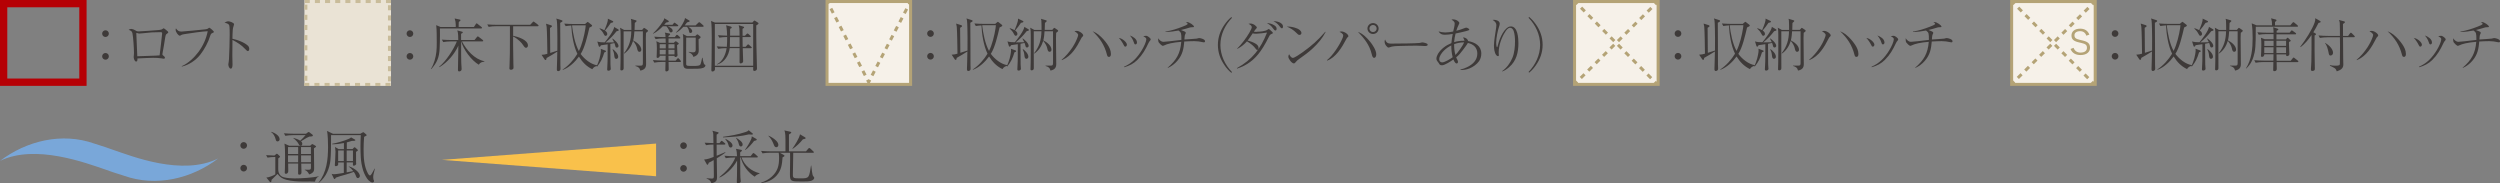 <?xml version="1.0" encoding="UTF-8"?>
<svg id="_レイヤー_2" data-name="レイヤー 2" xmlns="http://www.w3.org/2000/svg" viewBox="0 0 559 41">
  <rect x="0" y="0" width="559" height="41" fill="#808080" stroke="none"/>
  <defs>
    <style>
      .cls-1 {
        stroke-dasharray: 0 0 1.17 1.17;
      }

      .cls-1, .cls-2, .cls-3, .cls-4, .cls-5 {
        fill: none;
        stroke: #b4a376;
        stroke-miterlimit: 10;
        stroke-width: .68px;
      }

      .cls-2 {
        stroke-dasharray: 0 0 1.17 1.17;
      }

      .cls-4 {
        stroke-dasharray: 0 0 1.12 1.12;
      }

      .cls-5 {
        stroke-dasharray: 0 0 1.12 1.12;
      }

      .cls-6 {
        fill: #f6f1e9;
      }

      .cls-6, .cls-7, .cls-8, .cls-9, .cls-10, .cls-11, .cls-12, .cls-13 {
        stroke-width: 0px;
      }

      .cls-7 {
        fill: #f9c14b;
      }

      .cls-8 {
        fill: #79a7d9;
      }

      .cls-9 {
        fill: #3e3a39;
      }

      .cls-10 {
        fill: #c9bc9a;
      }

      .cls-11 {
        fill: #b60005;
      }

      .cls-12 {
        fill: #b4a376;
      }

      .cls-13 {
        fill: #eae3d5;
      }
    </style>
  </defs>
  <g id="text">
    <g>
      <g>
        <g>
          <g>
            <rect class="cls-13" x="68.07" y="0" width="19.36" height="19.2"/>
            <path class="cls-10" d="m87.43,0h-1.13v.68h1.13v-.68h0Zm-2.27,0h-1.13v.68h1.13v-.68h0Zm-2.27,0h-1.13v.68h1.13v-.68h0Zm-2.27,0h-1.13v.68h1.13v-.68h0Zm-2.27,0h-1.13v.68h1.13v-.68h0Zm-2.27,0h-1.13v.68h1.13v-.68h0Zm-2.27,0h-1.13v.68h1.13v-.68h0Zm-2.27,0h-1.13v.68h1.13v-.68h0Zm-2.27,0h-1.13v.68h1.13v-.68h0Zm-.54,1.04h-.68v1.13h.68v-1.13h0Zm0,2.27h-.68v1.13h.68v-1.13h0Zm0,2.27h-.68v1.13h.68v-1.13h0Zm0,2.27h-.68v1.13h.68v-1.13h0Zm0,2.27h-.68v1.13h.68v-1.13h0Zm0,2.27h-.68v1.13h.68v-1.13h0Zm0,2.27h-.68v1.13h.68v-1.13h0Zm0,2.27h-.68v1.13h.68v-1.13h0Zm.43,1.61h-1.11v.66h0v-.66.66h0v.02h1.11v-.68h0Zm-1.11.68v-.02h0v.02h.68-.68Zm3.38-.68h-1.13v.68h1.13v-.68h0Zm2.27,0h-1.13v.68h1.13v-.68h0Zm2.27,0h-1.13v.68h1.13v-.68h0Zm2.27,0h-1.13v.68h1.13v-.68h0Zm2.27,0h-1.13v.68h1.13v-.68h0Zm2.27,0h-1.13v.68h1.13v-.68h0Zm2.27,0h-1.13v.68h1.13v-.68h0Zm2.27,0h-1.13v.68h1.13v-.68h0Zm.11-1.48h-.68v1.13h.68v-1.13h0Zm0-2.27h-.68v1.13h.68v-1.13h0Zm0-2.27h-.68v1.13h.68v-1.13h0Zm0-2.27h-.68v1.13h.68v-1.13h0Zm0-2.27h-.68v1.13h.68v-1.13h0Zm0-2.27h-.68v1.13h.68v-1.13h0Zm0-2.27h-.68v1.13h.68v-1.13h0Zm0-2.27h-.68v1.13h.68v-1.13h0Z"/>
          </g>
          <g>
            <path class="cls-9" d="m92.41,7.52c0,.41-.34.75-.75.75s-.75-.33-.75-.75.34-.75.75-.75.75.33.75.75Zm0,5.08c0,.41-.34.75-.75.75s-.75-.33-.75-.75.34-.75.75-.75.75.33.75.75Z"/>
            <path class="cls-9" d="m105.95,6.06l.44-.67c.05-.08.1-.17.18-.17.06,0,.14.06.25.15l.83.66c.06.05.13.1.13.19,0,.12-.1.14-.2.14h-9.21c.01.48.01.95.01,1.43,0,1.06-.03,2.11-.08,3.17-.04.81-.17,1.64-.48,2.38-.31.79-.83,1.47-1.38,2.11l-.08-.04c.38-.61.6-1.16.81-1.84.45-1.55.49-2.49.49-4.07,0-1.06,0-2.89-.12-3.88l.93.42h3.44v-.51c0-.48-.09-.95-.25-1.4l1.13.24c.08.01.18.05.18.15,0,.09-.07.15-.38.4-.01.19-.03.39-.03.58v.54h3.35Zm2.36,7.65v.08c-.57.06-.94.15-1.25.68-1.62-.94-3.48-3.39-3.92-5.21h-.03c0,1.22-.03,4.97.1,5.95.01.09.01.18.01.26,0,.36-.33.5-.56.5-.26,0-.26-.21-.26-.49,0-.93.04-1.86.05-2.78.01-.84.04-1.67.04-2.5-.84,1.91-2.46,3.76-4.25,4.83l-.05-.09c1.55-1.26,3.2-3.83,3.96-5.68h-1.38c-.49,0-1.18.06-1.66.15l-.31-.55c.72.05,1.44.09,2.16.09h1.51c-.01-.58,0-1.64-.22-2.15l1.05.28c.09.03.18.05.18.15,0,.17-.26.27-.38.32v1.39h3.01l.51-.63c.09-.12.16-.17.21-.17s.13.04.25.13l.83.64c.07.05.14.12.14.21,0,.12-.1.13-.21.13h-4.55c.99,1.92,2.79,3.99,5,4.44Z"/>
            <path class="cls-9" d="m114.26,15.6c-.25,0-.36-.1-.36-.35,0-.1.01-.31.03-.49.08-1.35.09-3.98.09-6.25v-2.65h-3.08c-.51,0-1.18.05-1.68.15l-.31-.55c.73.05,1.44.09,2.17.09h7.43l.56-.59c.08-.09.13-.14.18-.14.04,0,.1.03.25.14l.75.57c.07.05.13.12.13.21,0,.12-.1.13-.21.13h-5.47v2.13c1.04.23,3.31.88,3.31,2.19,0,.23-.18.5-.43.5-.16,0-.34-.1-.64-.58-.34-.54-1.1-1.38-2.25-1.95v1.88c0,1.21.04,3.77.06,4.11.01.17.03.66.03.88,0,.14,0,.31-.12.41-.12.1-.29.17-.45.17Z"/>
            <path class="cls-9" d="m124.62,11.34c.01-.94.01-1.89.01-2.83,0-.67-.03-3.4-.12-3.9-.03-.15-.07-.31-.12-.46l1.07.33c.22.06.31.1.31.23s-.12.19-.51.4c.01.9.03,3.01.03,4.91,0,1.35,0,4.03.01,4.47.01.31.03.76.03.85,0,.18-.03.32-.16.43-.1.08-.23.14-.36.14-.29,0-.3-.3-.3-.41,0-.17.03-1.15.06-2.09.04-.84.04-1.66.04-1.87-.38.24-.78.5-1.18.73-.42.23-.81.45-1.21.7-.05.33-.08.45-.23.45-.1,0-.17-.06-.22-.14l-.68-1.02c.57-.03.82-.09,1.3-.23-.01-1.12-.07-5.19-.16-6.02-.03-.24-.08-.49-.14-.71l1.14.36c.09.03.18.09.18.19,0,.13-.06.17-.43.4,0,1.86.03,3.72.05,5.59.29-.08,1.22-.37,1.57-.5Zm1.85-5.51l-.31-.55c.73.05,1.44.09,2.17.09h2.49l.44-.37c.09-.08.12-.09.16-.09s.08.03.14.08l.68.53c.12.09.16.14.16.22,0,.13-.18.24-.61.44-.44,1.88-1.04,4.51-1.95,5.89.82,1.13,2.29,2.34,3.72,2.53v.12c-.47.12-.88.31-1.12.76-1.3-.62-2.24-1.61-2.99-2.82-.87,1.2-2.21,2.47-3.62,2.98l-.03-.08c1.3-.85,2.51-2.2,3.3-3.52-.87-1.79-1.27-4.34-1.36-6.33-.36.01-.91.08-1.26.14Zm2.96,5.59c.7-1.34,1.23-3.56,1.46-5.05.01-.09.08-.55.08-.7h-2.82c-.09,0-.17,0-.25.01.22,1.82.65,4.11,1.53,5.73Z"/>
            <path class="cls-9" d="m133.41,14.84c.26-.58.48-1.16.65-1.78.12-.45.3-1.3.3-1.75,0-.13-.03-.27-.03-.39l1.03.39c.06.03.14.06.14.14,0,.15-.17.22-.38.28-.39,1.3-.75,2.09-1.61,3.18l-.1-.08Zm3.91-8.81l.92.54c.07.04.12.1.12.17,0,.13-.14.18-.52.27-.75.98-1.48,1.71-2.44,2.5.64,0,1.27-.03,1.91-.04-.12-.28-.25-.53-.4-.79l.08-.05c.45.32,1.31,1.07,1.31,1.66,0,.19-.17.36-.36.36-.22,0-.3-.13-.36-.36-.05-.17-.09-.39-.2-.66-.3.08-.61.13-.91.19,0,1.52,0,3.05.03,4.57,0,.09.01.33.04.68.03.31.03.35.03.37,0,.18-.27.37-.49.37-.31,0-.31-.17-.31-.32,0-.3.07-1.39.08-1.79.01-.35.01-.68.01-1.03.01-.91.01-1.84.01-2.76-.51.08-1.01.15-1.52.22-.08.19-.14.33-.3.33-.09,0-.16-.06-.22-.28l-.27-.9c.45.18,1.17.19,1.66.19.61-.77,2.01-2.51,2.12-3.47Zm-1.53,1.57c0,.19-.14.42-.38.42-.2,0-.29-.17-.44-.46-.28-.53-.49-.75-.92-1.16l.05-.08c.33.12.75.27,1.05.44.23-.49.62-1.52.73-2.04.04-.19.04-.35.04-.54l1.1.53c.09.04.1.09.1.18,0,.12-.25.19-.55.24-.35.53-.87,1.25-1.3,1.71.25.18.51.41.51.75Zm2.44,5.11c0,.23-.17.46-.43.46-.36,0-.42-.36-.48-.98-.04-.4-.18-.79-.36-1.13l.09-.05c.48.36,1.18,1.04,1.18,1.7Zm1.21-5.69v4.34c0,1.31.01,2.63.01,3.94,0,.31-.25.45-.48.45-.17,0-.26-.08-.26-.24,0-.12.01-.23.01-.35.06-.9.05-6.02.05-7.28,0-.45-.01-1.25-.13-1.68l.92.5h1.62c0-.48,0-1.67-.04-2.09-.01-.15-.05-.26-.1-.4l1.12.33c.1.03.18.06.18.14,0,.1-.04.15-.4.46-.01.51-.03,1.03-.05,1.55h1.69l.27-.31c.09-.1.12-.14.17-.14.04,0,.1.03.18.08l.57.39c.09.06.12.12.12.19,0,.13-.2.27-.44.45-.03.39-.04.77-.04,1.16,0,1.95.06,3.89.06,5.84,0,.88-.44,1.26-1.29,1.44-.16-.64-.49-.86-1.12-1.03l.03-.09c.3.01.6.01,1.08.01.42,0,.58-.03.58-.57v-7.11h-1.9c-.04.68-.1,1.37-.27,2.04.75.36,1.82,1.17,1.82,2.09,0,.24-.14.46-.42.46-.35,0-.44-.37-.53-.8-.1-.5-.44-1.12-.9-1.64-.34,1.13-.97,2.15-1.96,2.83l-.08-.06c1.2-1.52,1.61-3.01,1.65-4.92h-1.74Z"/>
            <path class="cls-9" d="m147.51,12.48v.08c0,.18-.25.39-.47.39s-.22-.14-.22-.26c0-.14.01-.51.03-.67.01-.24.03-.59.03-1.21,0-.95-.05-1.25-.12-1.6l.75.36h1.35c0-.32-.01-.64-.03-.97h-.56c-.51,0-1.18.05-1.68.15l-.3-.55c.71.05,1.43.09,2.16.09h.36c0-.39-.01-.63-.16-1.01l1.03.21c.1.03.16.06.16.17,0,.12-.17.24-.36.37,0,.08,0,.17-.01.26h1.42l.27-.36c.08-.1.12-.15.2-.15.09,0,.18.06.25.13l.39.36c.05.05.12.13.12.19,0,.13-.1.14-.2.14h-2.44v.97s1.18,0,1.18,0l.19-.19c.13-.13.17-.15.23-.15.08,0,.16.04.22.09l.35.26c.09.06.13.13.13.17,0,.1-.3.28-.39.33.01.61.04,1.61.07,1.82.03.23.04.42.04.45,0,.28-.33.4-.49.4-.16,0-.21-.13-.21-.26h-1.34l.03,1.07h1.57l.34-.39c.1-.13.14-.17.21-.17.09,0,.17.08.22.14l.33.39c.08.09.1.14.1.19,0,.13-.12.14-.2.14h-2.57c.01.54.03,1.08.03,1.62,0,.15,0,.24-.14.35-.1.08-.23.14-.36.14-.2,0-.25-.13-.25-.3,0-.61.01-1.22.04-1.82h-.84c-.49,0-1.18.05-1.68.15l-.3-.57c.71.06,1.44.1,2.16.1h.66l.03-1.07h-1.31Zm2.85-6.93l.27-.33c.08-.1.12-.15.2-.15.05,0,.09.03.21.12l.49.36c.06.05.13.1.13.19,0,.1-.07.13-.2.13h-2.17c.51.23,1.12.53,1.12,1.01,0,.19-.16.37-.38.37-.26,0-.33-.18-.45-.52-.12-.3-.36-.63-.58-.86h-.78c-.64.64-1.35,1.28-2.17,1.67l-.05-.05c.87-.84,1.59-1.7,2.24-2.71.16-.24.26-.41.29-.7l.92.55c.07.04.09.08.09.14,0,.18-.17.21-.6.27-.13.17-.29.35-.43.5h1.86Zm-1.49,4.33h-1.36v.94h1.35c.01-.31.01-.63.01-.94Zm-.01,1.25h-1.35v1.04h1.33c.01-.34.03-.7.03-1.04Zm.6-.31h1.36v-.94h-1.35c-.01.31-.01.63-.01.94Zm0,.5c0,.28,0,.57.01.85h1.35v-1.04h-1.36v.19Zm6.07-5.64l.6-.58s.14-.14.2-.14c.08,0,.17.06.25.13l.62.54c.09.08.13.13.13.22,0,.12-.09.14-.2.14h-3.25c.34.19.9.55.9.99,0,.21-.17.4-.39.4-.26,0-.3-.22-.34-.46-.05-.31-.25-.72-.45-.93h-.78c-.43.45-1.08,1.07-1.65,1.33l-.04-.04c.75-.75,1.4-1.61,1.84-2.59.1-.23.18-.48.2-.66l.92.54c.09.05.13.08.13.14,0,.13-.18.19-.6.3-.17.23-.34.45-.52.67h2.43Zm-.12,2.43l.3-.28c.1-.1.14-.14.22-.14s.12.03.18.08l.4.33c.09.08.16.14.16.19,0,.19-.33.4-.47.49.03.8.04,1.58.04,2.38,0,.54-.07.9-.53,1.25-.22.17-.43.24-.7.31-.04-.51-.61-.88-1.04-1.06l.04-.08c.27.06.66.13.95.13.36,0,.6-.14.6-.54v-2.76h-2.13c-.01,1.08-.01,2.16-.01,3.17s0,1.93.01,2.65c0,.14.01.28.05.33.12.15.39.19.95.19h.65c.9,0,1.39-.08,1.52-.31s.34-1.2.39-1.51h.1c.08.49.16.89.26,1.2.09.28.16.31.25.33s.13.08.13.13c0,.58-.81.73-1.58.77-.34.01-1.49.03-2.05.03-1.08,0-1.34-.15-1.34-1.47,0-.76.01-4.01.01-4.83,0-.46,0-.97-.04-1.2-.01-.09-.04-.19-.07-.3l.95.49h1.81Z"/>
            <path class="cls-9" d="m168.22,5.05l.25-.28c.13-.15.18-.18.22-.18.05,0,.09.03.21.1l.55.35c.08.05.16.09.16.19,0,.14-.19.26-.51.46,0,1.58,0,3.16.04,4.74.04,1.61.08,3.23.12,4.84v.06c0,.48-.51.53-.6.53-.22,0-.25-.15-.25-.43,0-.14,0-.3.01-.44h-8.56c0,.05.01.44.01.52,0,.26-.3.48-.55.48-.26,0-.26-.18-.26-.39,0-.68.04-1.38.05-2.06.03-1.53.04-3.08.04-5.05,0-1.22-.01-3.16-.16-3.81l.87.36h8.35Zm-8.38,9.65h8.57V5.36h-8.57v9.34Zm5.52-6.71c-.01-.33-.01-.68-.01-1.02,0-.52-.03-.82-.18-1.33l1.03.31c.09.03.18.06.18.18,0,.1-.08.15-.35.31,0,.51,0,1.03.01,1.55h.53l.35-.35c.09-.09.16-.15.22-.15.04,0,.1.01.25.14l.36.33c.1.09.13.13.13.19,0,.12-.1.14-.2.14h-1.65c.01.72,0,1.46.03,2.18h.65l.36-.39c.13-.14.16-.17.21-.17.04,0,.12.04.26.17l.42.37c.08.06.13.1.13.19,0,.12-.1.13-.19.13h-1.82c.03.81.09,2.2.09,2.92,0,.39-.43.49-.56.49-.21,0-.25-.15-.25-.32,0-.26.01-.53.01-.79v-2.31h-2.21c-.18,1.57-1.17,3.23-2.78,3.66l-.07-.06c1.29-.59,1.98-2.28,2.16-3.59h-.23c-.49,0-1.18.06-1.66.15l-.31-.55c.71.05,1.44.09,2.16.09h.09c.07-.58.08-1.57.07-2.18h-.08c-.49,0-1.18.05-1.66.14l-.31-.55c.69.05,1.36.09,2.04.1-.01-.53-.05-1.37-.12-1.8-.01-.1-.08-.37-.1-.52l1.07.3c.09.03.18.09.18.21,0,.15-.23.24-.35.28,0,.52-.01,1.02-.01,1.53h2.13Zm-2.17,2.49h2.18c0-.72-.01-1.46-.01-2.18h-2.13c-.01.72-.03,1.47-.04,2.18Z"/>
          </g>
        </g>
        <g>
          <path class="cls-11" d="m17.73,1.63v15.93H1.63V1.63h16.1m1.63-1.63H0v19.2h19.36V0h0Z"/>
          <g>
            <path class="cls-9" d="m24.34,7.52c0,.41-.34.75-.75.75s-.75-.33-.75-.75.34-.75.75-.75.75.33.75.75Zm0,5.08c0,.41-.34.75-.75.75s-.75-.33-.75-.75.34-.75.75-.75.75.33.75.75Z"/>
            <path class="cls-9" d="m29.39,6.48c.25,0,.49.1.7.22.36.21.48.32.94.32.42,0,3.77-.24,4.53-.31.33-.03.61-.1.79-.24.13-.1.18-.14.25-.14.1,0,.62.42.84.62.14.13.18.19.18.27,0,.09-.01.15-.29.32-.28.18-.31.4-.38.79-.19,1.26-.39,2.42-.6,3.54-.03.15-.04.24-.04.28,0,.09.04.15.14.23.25.18.43.35.43.54,0,.15-.12.21-.25.21-.17,0-.35-.05-.52-.08-.61-.1-1.25-.12-1.87-.12-.73,0-2.25.08-3.51.14v.15c0,.21,0,.54-.29.54-.4,0-.55-.8-.55-1.03,0-.08.01-.17.03-.26.01-.1.04-.4.04-.61,0-.91-.16-3.62-.35-4.44-.1-.49-.43-.58-.84-.75.2-.12.36-.21.6-.21Zm6.86,1.04c.01-.23-.05-.33-.3-.33-1.62,0-2.43.06-3.83.23-.57.06-.88.08-.95.08-.14,0-.22-.01-.47-.1-.07-.03-.1-.04-.13-.04-.07,0-.09.06-.09.12,0,.14.21,4.77.22,5.1,1.29-.04,2.74-.09,4.09-.14.29-.01.61-.04.9-.06.1-.81.55-4.52.56-4.84Z"/>
            <path class="cls-9" d="m40.57,7.06c.3,0,4.59-.41,5.26-.49.36-.04.57-.08.79-.27.1-.09.14-.1.18-.1.14,0,1.03.76,1.03.94,0,.09-.16.17-.31.23-.31.13-.39.27-.51.62-.45,1.48-1.29,3.04-2.25,4.26-1.01,1.26-2.51,2.27-4.11,2.64v-.1c1.44-.63,2.78-1.91,3.72-3.16,1.05-1.42,1.73-2.94,2.08-4.65-1.09.03-3.99.45-5.14.64-.38.06-.61.09-.95.31-.04.03-.09.05-.16.05-.3,0-.93-.77-.93-1.35,0-.1.04-.19.08-.28.33.49.64.71,1.22.71Z"/>
            <path class="cls-9" d="m55.42,10.2c.2.18.31.46.31.72,0,.19-.05.5-.3.5-.13,0-.29-.1-.58-.43-.83-.89-1.78-1.52-2.87-2.05-.01,1.16-.03,2.32-.03,3.48,0,.59.04,1.2.04,1.96,0,.36-.03.97-.39.97-.39,0-.55-.72-.55-.95,0-.09.03-.24.09-.58.03-.13.05-.39.06-.58.07-.71.16-4.65.16-5.5,0-.4,0-1.7-.09-2.02-.09-.33-.34-.46-1.07-.66.22-.14.6-.3.84-.3.3,0,1.3.3,1.3.68,0,.08-.07.3-.13.46-.1.27-.13.45-.16.76-.05.67-.07,1.34-.08,2,1.04.23,2.66.8,3.43,1.53Z"/>
          </g>
        </g>
        <g>
          <g>
            <g>
              <rect class="cls-6" x="184.92" y=".34" width="18.69" height="18.52"/>
              <path class="cls-12" d="m203.27.68v17.85h-18.01V.68h18.01m.68-.68h-19.36v19.2h19.36V0h0Z"/>
            </g>
            <g>
              <line class="cls-3" x1="203.52" y1=".49" x2="203.26" y2=".99"/>
              <line class="cls-5" x1="202.74" y1="1.98" x2="194.74" y2="17.36"/>
              <polyline class="cls-3" points="194.49 17.85 194.23 18.35 193.97 17.85"/>
              <line class="cls-4" x1="193.46" y1="16.85" x2="185.51" y2="1.35"/>
              <line class="cls-3" x1="185.26" y1=".85" x2="185" y2=".35"/>
            </g>
          </g>
          <g>
            <path class="cls-9" d="m208.81,7.5c0,.41-.34.75-.75.75s-.75-.33-.75-.75.34-.75.75-.75.75.34.75.75Zm0,5.08c0,.41-.34.75-.75.75s-.75-.34-.75-.75.34-.75.75-.75.75.33.75.75Z"/>
            <path class="cls-9" d="m216.33,11.31c.01-.94.01-1.89.01-2.83,0-.67-.03-3.4-.12-3.9-.03-.15-.07-.31-.12-.46l1.06.34c.22.06.31.1.31.23s-.12.19-.51.4c.01.9.03,3.01.03,4.91,0,1.35,0,4.03.01,4.47.01.31.03.76.03.85,0,.18-.03.32-.16.42-.1.08-.23.14-.36.14-.29,0-.3-.3-.3-.41,0-.17.03-1.15.06-2.09.04-.84.04-1.66.04-1.87-.38.24-.78.5-1.18.73-.42.23-.81.45-1.21.7-.05.34-.08.45-.23.45-.1,0-.17-.06-.22-.14l-.68-1.02c.57-.03.82-.09,1.3-.23-.01-1.12-.07-5.19-.16-6.02-.03-.24-.08-.49-.14-.71l1.14.36c.09.03.18.09.18.19,0,.13-.06.17-.43.4,0,1.86.03,3.72.05,5.59.29-.08,1.22-.37,1.57-.5Zm1.85-5.51l-.31-.55c.73.05,1.44.09,2.17.09h2.49l.44-.37c.09-.08.12-.09.16-.09s.08.03.14.08l.68.53c.12.09.16.14.16.22,0,.13-.18.24-.61.44-.44,1.88-1.04,4.51-1.95,5.89.82,1.13,2.29,2.34,3.72,2.53v.12c-.47.12-.88.31-1.12.76-1.3-.62-2.24-1.61-2.99-2.82-.87,1.2-2.21,2.47-3.62,2.98l-.03-.08c1.3-.85,2.51-2.2,3.3-3.52-.87-1.79-1.27-4.34-1.36-6.33-.36.01-.91.08-1.26.14Zm2.96,5.59c.7-1.34,1.23-3.56,1.46-5.05.01-.09.08-.55.08-.7h-2.82c-.09,0-.17,0-.25.01.22,1.82.65,4.11,1.53,5.73Z"/>
            <path class="cls-9" d="m225.12,14.81c.26-.58.48-1.16.65-1.78.12-.45.3-1.3.3-1.75,0-.13-.03-.27-.03-.39l1.03.39c.06.03.14.06.14.14,0,.15-.17.22-.38.28-.39,1.3-.75,2.09-1.61,3.18l-.1-.08Zm3.91-8.81l.92.54c.07.04.12.1.12.17,0,.13-.14.18-.52.27-.75.98-1.48,1.71-2.44,2.5.64,0,1.27-.03,1.91-.04-.12-.28-.25-.53-.4-.79l.08-.05c.45.32,1.31,1.07,1.31,1.66,0,.19-.17.36-.36.36-.22,0-.3-.13-.36-.36-.05-.17-.09-.39-.2-.66-.3.08-.61.13-.91.19,0,1.52,0,3.05.03,4.57,0,.09.01.34.04.68.03.31.03.35.03.37,0,.18-.27.37-.49.37-.31,0-.31-.17-.31-.32,0-.3.07-1.39.08-1.79.01-.35.01-.68.01-1.03.01-.92.01-1.84.01-2.76-.51.08-1.01.15-1.52.22-.08.19-.14.33-.3.33-.09,0-.16-.06-.22-.28l-.27-.9c.45.18,1.17.19,1.66.19.61-.77,2.01-2.51,2.12-3.47Zm-1.53,1.57c0,.19-.14.43-.38.43-.2,0-.29-.17-.44-.46-.28-.53-.49-.75-.92-1.16l.05-.08c.33.12.75.27,1.05.44.23-.49.62-1.52.73-2.04.04-.19.04-.35.04-.54l1.1.53c.09.04.1.09.1.18,0,.12-.25.19-.55.24-.35.53-.87,1.25-1.3,1.71.25.18.51.41.51.75Zm2.44,5.12c0,.23-.17.46-.43.46-.36,0-.42-.36-.48-.98-.04-.4-.18-.79-.36-1.13l.09-.05c.48.36,1.18,1.04,1.18,1.7Zm1.21-5.69v4.34c0,1.31.01,2.63.01,3.94,0,.31-.25.45-.48.45-.17,0-.26-.08-.26-.24,0-.12.01-.23.01-.35.06-.9.05-6.02.05-7.28,0-.45-.01-1.25-.13-1.67l.92.5h1.62c0-.48,0-1.68-.04-2.09-.01-.15-.05-.26-.1-.4l1.12.33c.1.03.18.06.18.14,0,.1-.04.15-.4.46-.01.52-.03,1.03-.05,1.55h1.69l.27-.31c.09-.1.12-.14.17-.14.04,0,.1.03.18.08l.57.39c.09.06.12.12.12.19,0,.13-.2.27-.44.45-.03.39-.04.77-.04,1.16,0,1.95.06,3.89.06,5.84,0,.88-.44,1.26-1.29,1.44-.16-.64-.49-.86-1.12-1.03l.03-.09c.3.01.6.01,1.08.01.42,0,.58-.03.58-.57v-7.11h-1.9c-.04.68-.1,1.37-.27,2.04.75.36,1.82,1.17,1.82,2.09,0,.24-.14.46-.42.46-.35,0-.44-.37-.53-.8-.1-.5-.44-1.12-.9-1.64-.34,1.13-.97,2.15-1.96,2.83l-.08-.06c1.2-1.52,1.61-3.01,1.65-4.92h-1.74Z"/>
            <path class="cls-9" d="m240.69,6.9c.71,0,1.52.67,1.52,1.02,0,.13-.08.19-.17.28-.14.14-.17.17-.26.35-1.04,2.01-2.14,3.96-4.34,4.9l-.05-.09c.94-.79,1.71-1.73,2.39-2.73.52-.81.96-1.64,1.25-2.54.03-.08.05-.23.05-.28,0-.31-.53-.67-.83-.8.17-.08.26-.1.44-.1Zm4.95.86c.82.66,1.48,1.43,2.01,2.22.42.62.75,1.33.75,2.07,0,.31-.06.67-.45.67-.29,0-.35-.22-.42-.44-.55-2.19-1.6-3.76-3.23-5.3.53.21,1,.5,1.34.77Z"/>
            <path class="cls-9" d="m251.97,10c0,.19-.13.43-.35.43-.17,0-.27-.15-.4-.44-.23-.49-.7-1.16-1.05-1.51.87.13,1.81,1.01,1.81,1.52Zm4.26-2c.43,0,1.07.57,1.07.8,0,.12-.08.22-.16.31-.18.21-.22.27-.34.52-.69,1.47-1.31,2.58-2.47,3.75-.84.85-1.82,1.34-2.97,1.66v-.14c1.81-.77,2.95-2.07,3.91-3.61.56-.91,1.04-2,1.05-2.52.01-.3-.3-.46-.69-.66.35-.09.44-.1.6-.1Zm-2,1.47c0,.21-.09.46-.34.46-.21,0-.27-.14-.39-.52-.18-.57-.48-1.03-.86-1.48.64.22,1.58.77,1.58,1.53Z"/>
            <path class="cls-9" d="m264.78,6.99c.29.13.35.21.35.36,0,.12-.05.21-.14.37s-.13.73-.16,1.11c.6-.04,2.18-.13,2.68-.19.14-.01.26-.05.38-.09.08-.03.17-.04.25-.04.34,0,1.31.27,1.31.7,0,.14-.1.26-.25.26-.05,0-.22-.03-.27-.04-.62-.15-1.27-.23-1.92-.23-.74,0-1.47.04-2.21.08-.13,1.66-.39,2.95-1.49,4.25-.61.73-1.31,1.26-2.18,1.66l-.04-.06c1.97-1.7,2.83-3.18,3.04-5.78-1.82.14-3.18.46-3.87.82-.1.05-.18.08-.23.08-.26,0-.77-.54-.91-.73-.16-.22-.16-.66-.16-.97.3.41.65.8,1.2.8.17,0,.79-.05,1.44-.13.87-.1,2.11-.24,2.56-.3-.01-1.48,0-1.62-.64-2.1-.82.17-1.87.32-2.92.32v-.09c1.35-.19,2.66-.64,3.74-1.06.47-.18,1.22-.46,1.22-.67,0-.14-.26-.26-.4-.32.09-.04.2-.06.29-.06.49,0,1.52.72,1.52,1.01,0,.13-.09.14-.43.14-.13,0-.31.01-.45.05-.79.24-1.01.31-2.03.57.14.04.47.17.74.3Z"/>
            <path class="cls-9" d="m273.85,14.65c-.99-1.38-1.53-2.9-1.53-4.61s.55-3.23,1.53-4.61c.43-.61.91-1.16,1.49-1.62l.13.18c-1.57,1.62-2.59,3.78-2.59,6.06s1.01,4.43,2.59,6.06l-.13.18c-.58-.46-1.07-1.02-1.49-1.62Z"/>
            <path class="cls-9" d="m281.03,7.1c.66,0,1.95-.1,2.44-.5.16-.12.18-.13.22-.13.05,0,.3.21.49.39.38.33.42.41.42.49,0,.14-.12.19-.35.27-.08.03-.18.09-.25.15-.04.04-.14.19-.34.58-1.59,3.21-3,4.86-4.82,5.97-.7.44-1.43.75-2.21,1.02l-.05-.12c3.46-1.91,5.29-4.33,6.73-7.94-.48.09-1.97.26-2.43.26-.25,0-.55-.01-.78-.09-.36.55-.73,1.1-1.13,1.62.6.14,1.35.41,1.87.75.31.21.57.48.57.88,0,.23-.08.46-.3.46-.14,0-.26-.14-.42-.36-.31-.45-1.01-1.07-1.87-1.56-.64.72-1.3,1.24-2.16,1.69l-.04-.06c.96-.93,2.05-2.38,2.72-3.54.26-.45.56-1.04.56-1.26,0-.32-.36-.55-.74-.76.13-.03.3-.05.45-.05.72,0,1.42.68,1.42.88,0,.09-.03.14-.18.3-.1.1-.27.3-.49.64.14.04.51.04.66.04Zm3.99-1.38c.31.22.43.45.43.7,0,.17-.06.4-.26.4-.21,0-.35-.21-.56-.5-.38-.55-.73-.81-1.35-1.15.52,0,1.14.13,1.74.55Zm1.26-.62c.38.22.6.46.6.86,0,.15-.05.37-.23.37-.16,0-.29-.13-.39-.27-.53-.72-.88-.99-1.53-1.33.64,0,1.25.18,1.56.36Z"/>
            <path class="cls-9" d="m290,6.35c.4.17,1,.52,1,1.03,0,.17-.12.43-.44.43-.22,0-.38-.13-.71-.48-.65-.66-1.29-1.01-2.12-1.4.86.01,1.55.13,2.27.43Zm-.94,6.6c.39,0,1.56-.81,2.11-1.2,2.2-1.58,3.38-2.62,5.16-4.65l.08.05c-.7,1.38-1.66,2.51-2.78,3.57-1.05.99-1.99,1.66-3.17,2.49-.3.22-.48.35-.71.64-.12.15-.25.33-.45.33-.45,0-1.23-1.01-1.23-1.52,0-.21.08-.36.18-.54.14.3.45.82.83.82Z"/>
            <path class="cls-9" d="m299.95,7.03c.65,0,1.55.63,1.55,1.06,0,.09-.03.13-.2.26-.1.08-.19.24-.35.54-.88,1.69-2.3,4.02-4.21,4.66l-.04-.09c1.34-1.06,2.82-3.35,3.48-4.91.07-.15.16-.44.16-.61,0-.4-.51-.66-.82-.81.16-.08.26-.1.43-.1Zm6.39,2.27c.58.71,1.39,1.95,1.39,2.83,0,.28-.08.8-.47.8-.34,0-.44-.41-.55-.85-.48-2.01-1.64-3.48-3.07-4.96,1.1.43,1.95,1.26,2.69,2.18Zm1.92-2.92c0,.68-.56,1.22-1.25,1.22s-1.25-.54-1.25-1.22.56-1.22,1.25-1.22,1.25.54,1.25,1.22Zm-1.25-.8c-.44,0-.81.36-.81.8s.36.79.81.79.81-.35.81-.79-.36-.8-.81-.8Z"/>
            <path class="cls-9" d="m311.91,9.74c1.08,0,4.53-.03,5.44-.13.2-.01.23-.03.42-.09.08-.03.17-.04.25-.04.13,0,1.21.15,1.21.5,0,.31-.38.31-.69.31-.29,0-1.08-.08-1.88-.08-1.38,0-2.75.05-4.12.08-.45.01-.87.04-1.31.13-.2.04-.36.1-.55.17-.06.03-.16.05-.22.05-.23,0-.86-.64-.86-1.3,0-.18.01-.33.1-.5.42,1.08,1.01.9,2.21.9Z"/>
            <path class="cls-9" d="m327.3,9.11h.16c-.04-.26-.18-.46-.33-.75.57.01,1.05.36,1.14.82,1.55.28,2.95,1.06,2.95,2.8,0,.59-.16,1.19-.49,1.68-.51.73-1.34,1.31-2.17,1.65-.66.26-1.29.35-2,.35v-.12c.52-.12,1.01-.28,1.48-.52,1.27-.61,2.29-1.57,2.29-3.04,0-1.34-.86-2.1-2.12-2.38-.16.35-.86,1.26-1.13,1.61-.45.59-.88,1.15-1.48,1.61.05.12.09.22.14.32.12.21.26.45.26.7,0,.19-.08.35-.3.35-.34,0-.62-.63-.71-.9-.53.39-1.94,1.31-2.57,1.31-.48,0-.58-.23-.74-.54-.03-.05-.17-.21-.21-.26-.18-.24-.29-.41-.29-.7,0-.32.19-.81.36-1.08.7-1.12,1.79-1.89,2.99-2.38.07-.68.16-1.37.3-2.05-.58.1-1.17.18-1.77.18-.64,0-1.08-.18-1.4-.75.48.15.98.24,1.48.24.57,0,1.23-.1,1.79-.21.12-.49.34-1.31.34-1.79,0-.43-.39-.67-.71-.85.12-.06.18-.08.31-.08.82,0,1.44.54,1.44.8,0,.05-.01.12-.13.36-.27.57-.36.8-.55,1.39.58-.15,1.17-.31,1.73-.55.12-.05.38-.15.49-.15.21,0,.7.27.7.44,0,.13-.31.22-.79.35-.71.19-1.56.37-2.29.52-.17.63-.27,1.28-.33,1.93.7-.21,1.4-.31,2.14-.31Zm-2.78,1.04c-.62.3-1.18.7-1.68,1.19-.45.46-1.03,1.21-1.03,1.89,0,.4.22.72.65.72.6,0,1.86-.79,2.36-1.15-.23-.88-.31-1.73-.31-2.65Zm.91,2.14c.56-.55,1.68-2.09,1.95-2.81h-.16c-.68,0-1.44.15-2.08.4,0,.88.07,1.61.29,2.41Z"/>
            <path class="cls-9" d="m334.09,4.43c.51,0,1.25.26,1.25.86,0,.21-.07.41-.13.61-.34,1.04-.66,2.55-.66,3.65,0,.15.03.99.19.99.05,0,.09-.06.1-.13.31-1.37,1.14-3.59,2.39-4.35.16-.1.42-.15.61-.15,1.55,0,1.68,2.68,1.68,3.77,0,2.02-.45,3.96-2.07,5.33-.4.35-1.04.84-1.56.97v-.09c1.01-.7,1.78-1.78,2.26-2.89.49-1.11.61-2.58.61-3.79,0-.79-.08-1.55-.26-2.16-.14-.5-.45-.84-.84-.84-.48,0-.87.55-1.1.93-.44.68-.78,1.42-1.03,2.18-.25.75-.42,1.62-.42,2.41,0,.08,0,.18.01.28.01.1.03.24.03.33,0,.13-.05.21-.19.21-.16,0-.34-.14-.42-.26-.4-.55-.49-1.47-.49-2.14,0-.88.34-2.96.49-3.92.03-.17.05-.4.05-.57,0-.62-.36-.88-.82-1.2.12-.03.21-.04.31-.04Z"/>
            <path class="cls-9" d="m341.78,16.09c1.57-1.62,2.59-3.78,2.59-6.06s-1.01-4.43-2.59-6.06l.13-.18c.58.46,1.06,1.02,1.49,1.62.99,1.38,1.53,2.9,1.53,4.61s-.55,3.23-1.53,4.61c-.43.61-.91,1.16-1.49,1.62l-.13-.18Z"/>
          </g>
        </g>
        <g>
          <g>
            <g>
              <rect class="cls-6" x="352.07" y=".34" width="18.69" height="18.52"/>
              <path class="cls-12" d="m370.42.68v17.85h-18.01V.68h18.01m.68-.68h-19.36v19.2h19.36V0h0Z"/>
            </g>
            <g>
              <line class="cls-3" x1="370.48" y1=".56" x2="370.08" y2=".95"/>
              <line class="cls-2" x1="369.25" y1="1.78" x2="353.06" y2="17.83"/>
              <line class="cls-3" x1="352.64" y1="18.24" x2="352.24" y2="18.64"/>
            </g>
            <g>
              <line class="cls-3" x1="352.31" y1=".49" x2="352.71" y2=".89"/>
              <line class="cls-1" x1="353.53" y1="1.72" x2="369.6" y2="17.89"/>
              <line class="cls-3" x1="370.01" y1="18.31" x2="370.41" y2="18.71"/>
            </g>
          </g>
          <g>
            <path class="cls-9" d="m375.95,7.5c0,.41-.34.75-.75.75s-.75-.33-.75-.75.34-.75.75-.75.75.34.75.75Zm0,5.08c0,.41-.34.75-.75.75s-.75-.34-.75-.75.34-.75.75-.75.75.33.75.75Z"/>
            <path class="cls-9" d="m383.47,11.31c.01-.94.01-1.89.01-2.83,0-.67-.03-3.4-.12-3.9-.03-.15-.07-.31-.12-.46l1.06.34c.22.06.31.1.31.23s-.12.19-.51.4c.01.9.03,3.01.03,4.91,0,1.35,0,4.03.01,4.47.01.31.03.76.03.85,0,.18-.03.32-.16.42-.1.08-.23.14-.36.14-.29,0-.3-.3-.3-.41,0-.17.03-1.15.06-2.09.04-.84.04-1.66.04-1.87-.38.24-.78.5-1.18.73-.42.23-.81.45-1.21.7-.05.34-.08.45-.23.45-.1,0-.17-.06-.22-.14l-.68-1.02c.57-.03.82-.09,1.3-.23-.01-1.12-.07-5.19-.16-6.02-.03-.24-.08-.49-.14-.71l1.14.36c.09.03.18.09.18.19,0,.13-.06.17-.43.4,0,1.86.03,3.72.05,5.59.29-.08,1.22-.37,1.57-.5Zm1.85-5.51l-.31-.55c.73.05,1.44.09,2.17.09h2.49l.44-.37c.09-.08.12-.09.16-.09s.08.03.14.08l.68.53c.12.09.16.14.16.22,0,.13-.18.24-.61.44-.44,1.88-1.04,4.51-1.95,5.89.82,1.13,2.29,2.34,3.72,2.53v.12c-.47.12-.88.31-1.12.76-1.3-.62-2.24-1.61-2.99-2.82-.87,1.2-2.21,2.47-3.62,2.98l-.03-.08c1.3-.85,2.51-2.2,3.3-3.52-.87-1.79-1.27-4.34-1.36-6.33-.36.01-.91.08-1.26.14Zm2.96,5.59c.7-1.34,1.23-3.56,1.46-5.05.01-.09.08-.55.08-.7h-2.82c-.09,0-.17,0-.25.01.22,1.82.65,4.11,1.53,5.73Z"/>
            <path class="cls-9" d="m392.27,14.81c.26-.58.48-1.16.65-1.78.12-.45.3-1.3.3-1.75,0-.13-.03-.27-.03-.39l1.03.39c.06.03.14.06.14.14,0,.15-.17.22-.38.28-.39,1.3-.75,2.09-1.61,3.18l-.1-.08Zm3.91-8.81l.92.54c.07.04.12.1.12.17,0,.13-.14.18-.52.27-.75.98-1.48,1.71-2.44,2.5.64,0,1.27-.03,1.91-.04-.12-.28-.25-.53-.4-.79l.08-.05c.45.32,1.31,1.07,1.31,1.66,0,.19-.17.36-.36.36-.22,0-.3-.13-.36-.36-.05-.17-.09-.39-.2-.66-.3.08-.61.13-.91.19,0,1.52,0,3.05.03,4.57,0,.09.01.34.04.68.03.31.03.35.03.37,0,.18-.27.37-.49.37-.31,0-.31-.17-.31-.32,0-.3.07-1.39.08-1.79.01-.35.01-.68.01-1.03.01-.92.01-1.84.01-2.76-.51.08-1.01.15-1.52.22-.08.19-.14.33-.3.33-.09,0-.16-.06-.22-.28l-.27-.9c.45.18,1.17.19,1.66.19.61-.77,2.01-2.51,2.12-3.47Zm-1.53,1.57c0,.19-.14.43-.38.43-.2,0-.29-.17-.44-.46-.28-.53-.49-.75-.92-1.16l.05-.08c.33.12.75.27,1.05.44.23-.49.62-1.52.73-2.04.04-.19.04-.35.04-.54l1.1.53c.09.04.1.09.1.18,0,.12-.25.19-.55.24-.35.53-.87,1.25-1.3,1.71.25.18.51.41.51.75Zm2.44,5.12c0,.23-.17.46-.43.46-.36,0-.42-.36-.48-.98-.04-.4-.18-.79-.36-1.13l.09-.05c.48.36,1.18,1.04,1.18,1.7Zm1.21-5.69v4.34c0,1.31.01,2.63.01,3.94,0,.31-.25.45-.48.45-.17,0-.26-.08-.26-.24,0-.12.01-.23.01-.35.06-.9.05-6.02.05-7.28,0-.45-.01-1.25-.13-1.67l.92.5h1.62c0-.48,0-1.68-.04-2.09-.01-.15-.05-.26-.1-.4l1.12.33c.1.03.18.06.18.14,0,.1-.04.15-.4.46-.01.52-.03,1.03-.05,1.55h1.69l.27-.31c.09-.1.12-.14.17-.14.04,0,.1.03.18.08l.57.39c.09.06.12.12.12.19,0,.13-.2.27-.44.45-.03.39-.04.77-.04,1.16,0,1.95.06,3.89.06,5.84,0,.88-.44,1.26-1.29,1.44-.16-.64-.49-.86-1.12-1.03l.03-.09c.3.01.6.01,1.08.01.42,0,.58-.03.58-.57v-7.11h-1.9c-.04.68-.1,1.37-.27,2.04.75.36,1.82,1.17,1.82,2.09,0,.24-.14.46-.42.46-.35,0-.44-.37-.53-.8-.1-.5-.44-1.12-.9-1.64-.34,1.13-.97,2.15-1.96,2.83l-.08-.06c1.2-1.52,1.61-3.01,1.65-4.92h-1.74Z"/>
            <path class="cls-9" d="m407.83,6.9c.71,0,1.52.67,1.52,1.02,0,.13-.08.19-.17.28-.14.14-.17.17-.26.35-1.04,2.01-2.14,3.96-4.34,4.9l-.05-.09c.94-.79,1.71-1.73,2.39-2.73.52-.81.96-1.64,1.25-2.54.03-.08.05-.23.05-.28,0-.31-.53-.67-.83-.8.17-.08.26-.1.44-.1Zm4.95.86c.82.66,1.48,1.43,2.01,2.22.42.62.75,1.33.75,2.07,0,.31-.06.67-.45.67-.29,0-.35-.22-.42-.44-.55-2.19-1.6-3.76-3.23-5.3.53.21,1,.5,1.34.77Z"/>
            <path class="cls-9" d="m419.11,10c0,.19-.13.43-.35.43-.17,0-.27-.15-.4-.44-.23-.49-.7-1.16-1.05-1.51.87.13,1.81,1.01,1.81,1.52Zm4.26-2c.43,0,1.07.57,1.07.8,0,.12-.08.22-.16.31-.18.21-.22.27-.34.52-.69,1.47-1.31,2.58-2.47,3.75-.84.85-1.82,1.34-2.97,1.66v-.14c1.81-.77,2.95-2.07,3.91-3.61.56-.91,1.04-2,1.05-2.52.01-.3-.3-.46-.69-.66.35-.09.44-.1.6-.1Zm-2,1.47c0,.21-.09.46-.34.46-.21,0-.27-.14-.39-.52-.18-.57-.48-1.03-.86-1.48.64.22,1.58.77,1.58,1.53Z"/>
            <path class="cls-9" d="m431.92,6.99c.29.13.35.21.35.36,0,.12-.05.21-.14.37s-.13.73-.16,1.11c.6-.04,2.18-.13,2.68-.19.14-.01.26-.05.38-.09.08-.03.17-.04.25-.04.34,0,1.31.27,1.31.7,0,.14-.1.26-.25.26-.05,0-.22-.03-.27-.04-.62-.15-1.27-.23-1.92-.23-.74,0-1.47.04-2.21.08-.13,1.66-.39,2.95-1.49,4.25-.61.73-1.31,1.26-2.18,1.66l-.04-.06c1.97-1.7,2.83-3.18,3.04-5.78-1.82.14-3.18.46-3.87.82-.1.05-.18.08-.23.08-.26,0-.77-.54-.91-.73-.16-.22-.16-.66-.16-.97.3.41.65.8,1.2.8.17,0,.79-.05,1.44-.13.87-.1,2.11-.24,2.56-.3-.01-1.48,0-1.62-.64-2.1-.82.17-1.87.32-2.92.32v-.09c1.35-.19,2.66-.64,3.74-1.06.47-.18,1.22-.46,1.22-.67,0-.14-.26-.26-.4-.32.09-.04.2-.06.29-.06.49,0,1.52.72,1.52,1.01,0,.13-.09.14-.43.14-.13,0-.31.01-.45.05-.79.24-1.01.31-2.03.57.14.04.47.17.74.3Z"/>
          </g>
        </g>
        <g>
          <g>
            <g>
              <rect class="cls-6" x="449.8" y=".34" width="18.69" height="18.52"/>
              <path class="cls-12" d="m468.15.68v17.85h-18.01V.68h18.01m.68-.68h-19.36v19.2h19.36V0h0Z"/>
            </g>
            <g>
              <line class="cls-3" x1="468.21" y1=".56" x2="467.81" y2=".95"/>
              <line class="cls-2" x1="466.98" y1="1.78" x2="450.78" y2="17.83"/>
              <line class="cls-3" x1="450.37" y1="18.24" x2="449.97" y2="18.64"/>
            </g>
            <g>
              <line class="cls-3" x1="450.04" y1=".49" x2="450.44" y2=".89"/>
              <line class="cls-1" x1="451.26" y1="1.72" x2="467.33" y2="17.89"/>
              <line class="cls-3" x1="467.74" y1="18.31" x2="468.14" y2="18.71"/>
            </g>
            <path class="cls-12" d="m466.5,7.98c-.2-.64-.68-1.01-1.37-1.01-.81,0-1.28.36-1.28.9,0,.59.27.83,1.24,1.05l.45.1c1.3.29,1.79.71,1.79,1.64s-.69,1.65-2.14,1.65c-1.07,0-1.87-.45-2.22-1.36l.68-.26c.26.74.84,1.07,1.55,1.07,1.05,0,1.44-.51,1.44-1.04,0-.64-.24-.89-1.34-1.14l-.45-.1c-1.28-.29-1.67-.75-1.67-1.56s.64-1.51,1.96-1.51c1.01,0,1.7.46,2.04,1.33l-.68.24Z"/>
          </g>
          <g>
            <path class="cls-9" d="m473.68,7.5c0,.41-.34.75-.75.75s-.75-.33-.75-.75.34-.75.75-.75.75.34.75.75Zm0,5.08c0,.41-.34.75-.75.75s-.75-.34-.75-.75.34-.75.75-.75.75.33.75.75Z"/>
            <path class="cls-9" d="m481.2,11.31c.01-.94.01-1.89.01-2.83,0-.67-.03-3.4-.12-3.9-.03-.15-.07-.31-.12-.46l1.06.34c.22.06.31.1.31.23s-.12.19-.51.4c.01.9.03,3.01.03,4.91,0,1.35,0,4.03.01,4.47.01.31.03.76.03.85,0,.18-.03.32-.16.42-.1.08-.23.14-.36.14-.29,0-.3-.3-.3-.41,0-.17.03-1.15.06-2.09.04-.84.04-1.66.04-1.87-.38.24-.78.5-1.18.73-.42.23-.81.45-1.21.7-.05.34-.08.45-.23.45-.1,0-.17-.06-.22-.14l-.68-1.02c.57-.03.82-.09,1.3-.23-.01-1.12-.07-5.19-.16-6.02-.03-.24-.08-.49-.14-.71l1.14.36c.09.03.18.09.18.19,0,.13-.06.17-.43.4,0,1.86.03,3.72.05,5.59.29-.08,1.22-.37,1.57-.5Zm1.85-5.51l-.31-.55c.73.05,1.44.09,2.17.09h2.49l.44-.37c.09-.08.12-.09.16-.09s.08.03.14.08l.68.53c.12.09.16.14.16.22,0,.13-.18.24-.61.44-.44,1.88-1.04,4.51-1.95,5.89.82,1.13,2.29,2.34,3.72,2.53v.12c-.47.12-.88.31-1.12.76-1.3-.62-2.24-1.61-2.99-2.82-.87,1.2-2.21,2.47-3.62,2.98l-.03-.08c1.3-.85,2.51-2.2,3.3-3.52-.87-1.79-1.27-4.34-1.36-6.33-.36.01-.91.08-1.26.14Zm2.96,5.59c.7-1.34,1.23-3.56,1.46-5.05.01-.09.08-.55.08-.7h-2.82c-.09,0-.17,0-.25.01.22,1.82.65,4.11,1.53,5.73Z"/>
            <path class="cls-9" d="m490,14.81c.26-.58.48-1.16.65-1.78.12-.45.3-1.3.3-1.75,0-.13-.03-.27-.03-.39l1.03.39c.06.03.14.06.14.14,0,.15-.17.22-.38.28-.39,1.3-.75,2.09-1.61,3.18l-.1-.08Zm3.91-8.81l.92.54c.07.04.12.1.12.17,0,.13-.14.18-.52.27-.75.98-1.48,1.71-2.44,2.5.64,0,1.27-.03,1.91-.04-.12-.28-.25-.53-.4-.79l.08-.05c.45.32,1.31,1.07,1.31,1.66,0,.19-.17.36-.36.36-.22,0-.3-.13-.36-.36-.05-.17-.09-.39-.2-.66-.3.08-.61.13-.91.19,0,1.52,0,3.05.03,4.57,0,.09.01.34.04.68.03.31.03.35.03.37,0,.18-.27.37-.49.37-.31,0-.31-.17-.31-.32,0-.3.07-1.39.08-1.79.01-.35.01-.68.01-1.03.01-.92.01-1.84.01-2.76-.51.08-1.01.15-1.52.22-.08.19-.14.33-.3.33-.09,0-.16-.06-.22-.28l-.27-.9c.45.18,1.17.19,1.66.19.61-.77,2.01-2.51,2.12-3.47Zm-1.53,1.57c0,.19-.14.43-.38.43-.2,0-.29-.17-.44-.46-.28-.53-.49-.75-.92-1.16l.05-.08c.33.12.75.27,1.05.44.23-.49.62-1.52.73-2.04.04-.19.04-.35.04-.54l1.1.53c.09.04.1.09.1.18,0,.12-.25.19-.55.24-.35.53-.87,1.25-1.3,1.71.25.18.51.41.51.75Zm2.44,5.12c0,.23-.17.46-.43.46-.36,0-.42-.36-.48-.98-.04-.4-.18-.79-.36-1.13l.09-.05c.48.36,1.18,1.04,1.18,1.7Zm1.21-5.69v4.34c0,1.31.01,2.63.01,3.94,0,.31-.25.45-.48.45-.17,0-.26-.08-.26-.24,0-.12.01-.23.01-.35.06-.9.05-6.02.05-7.28,0-.45-.01-1.25-.13-1.67l.92.5h1.62c0-.48,0-1.68-.04-2.09-.01-.15-.05-.26-.1-.4l1.12.33c.1.03.18.06.18.14,0,.1-.04.15-.4.46-.01.52-.03,1.03-.05,1.55h1.69l.27-.31c.09-.1.12-.14.17-.14.04,0,.1.03.18.08l.57.39c.09.06.12.12.12.19,0,.13-.2.27-.44.45-.03.39-.04.77-.04,1.16,0,1.95.06,3.89.06,5.84,0,.88-.44,1.26-1.29,1.44-.16-.64-.49-.86-1.12-1.03l.03-.09c.3.01.6.01,1.08.01.42,0,.58-.03.58-.57v-7.11h-1.9c-.04.68-.1,1.37-.27,2.04.75.36,1.82,1.17,1.82,2.09,0,.24-.14.46-.42.46-.35,0-.44-.37-.53-.8-.1-.5-.44-1.12-.9-1.64-.34,1.13-.97,2.15-1.96,2.83l-.08-.06c1.2-1.52,1.61-3.01,1.65-4.92h-1.74Z"/>
            <path class="cls-9" d="m512.1,5.67l.49-.57c.1-.13.16-.15.2-.15.09,0,.2.09.26.14l.65.55c.07.05.13.12.13.21,0,.12-.1.13-.2.13h-9.24c-.01,1.52.04,4.33-.25,5.71-.3,1.43-.79,2.65-1.91,3.65l-.05-.03c1.3-2.06,1.51-4.44,1.51-6.83,0-.95-.04-2.33-.21-3.26l1.08.45h3.47c0-.7-.03-.91-.21-1.58l1.06.28c.09.03.14.1.14.19,0,.15-.2.27-.33.33v.77h3.39Zm-.2,1.7l.34-.41c.04-.05.12-.17.21-.17.07,0,.18.09.23.13l.6.43c.08.05.13.13.13.19,0,.12-.1.14-.2.14h-4.2v1.13h2.12l.25-.3c.04-.05.1-.08.13-.08.06,0,.14.08.18.12l.43.41c.05.05.09.09.09.15,0,.09-.05.13-.39.28-.01.12-.01.15-.01.26.01.46.03.91.05,1.38.03.4.05.72.05,1.1,0,.27-.35.42-.53.42s-.21-.13-.21-.39h-2.14l.03,1.43h3.14l.44-.55c.09-.12.14-.17.22-.17.07,0,.17.09.25.15l.69.54c.07.05.12.13.12.19,0,.1-.05.14-.19.14h-4.67c.01.52.03,1.04.03,1.56,0,.37-.33.46-.55.46-.18,0-.25-.09-.25-.26,0-.59.03-1.17.04-1.77h-2.29c-.51,0-1.18.05-1.68.15l-.31-.57c.73.06,1.44.1,2.17.1h2.11l.03-1.43h-2.05c-.03.32-.17.59-.53.59-.18,0-.22-.12-.22-.26,0-.28.04-.63.05-.99.01-.5.03-1.02.03-1.56s-.01-.97-.08-1.47l.81.32h2v-1.13h-1.65c-.49,0-1.18.05-1.66.14l-.31-.55c.72.06,1.44.1,2.16.1h1.46v-.32c0-.31-.05-.61-.09-.92l1.03.35c.08.03.13.05.13.13,0,.13-.08.18-.38.33v.42h2.87Zm-3.55,1.75h-2.05v1.15h2.07v-1.15Zm.01,1.76v-.31h-2.07v1.29h2.05c0-.32.01-.66.01-.98Zm.65-.62h2.16v-1.15h-2.16v1.15Zm.01,1.6h2.14v-1.29h-2.16c0,.43.01.86.01,1.29Z"/>
            <path class="cls-9" d="m517.58,7.39c.16.08.27.13.27.26,0,.17-.17.23-.31.27v3.5c0,.99.06,3.53.06,3.99,0,.13-.04.26-.1.31-.14.12-.33.15-.47.15-.26,0-.31-.15-.31-.39,0-.05.09-1.38.1-1.74.04-1.76.04-3.94.04-5.91-.69,1.02-1.46,1.95-2.44,2.71l-.08-.09c1.04-1.31,2.75-3.98,3.22-5.45.12-.36.16-.58.13-.93l1.03.59c.16.09.18.14.18.19,0,.17-.18.22-.48.28-.35.71-.74,1.4-1.16,2.09l.31.15Zm7.47.62l.39-.52c.08-.1.13-.18.21-.18.05,0,.12.03.22.13l.53.53c.1.1.13.15.13.21,0,.12-.1.14-.2.14h-2.43c0,1.65.01,3.3.04,4.95,0,.39.03.77.03,1.16,0,.93-.68,1.26-1.47,1.52-.17-.45-.27-.63-.66-.82-.26-.13-.51-.27-.88-.45l.03-.12c.4.1.74.13,1.14.13,1,0,1.07-.09,1.07-.55v-.37c0-.89.03-2.33.03-3.67,0-.64-.01-1.25-.03-1.76h-2.81c-.49,0-1.18.05-1.66.14l-.31-.55c.71.06,1.44.1,2.16.1h2.63c0-1.03-.01-2.41-.04-2.9-.01-.17-.08-.43-.18-.66l1.14.3c.1.03.19.06.19.18,0,.13-.09.19-.43.41,0,.89.01,1.78.01,2.67h1.16Zm-3.38,3.8c0,.37-.29.61-.57.61-.31,0-.35-.23-.45-.76-.13-.67-.42-1.67-.77-1.98l.05-.08c.75.43,1.74,1.31,1.74,2.22Z"/>
            <path class="cls-9" d="m530.25,6.9c.71,0,1.52.67,1.52,1.02,0,.13-.08.19-.17.28-.14.14-.17.17-.26.35-1.04,2.01-2.14,3.96-4.34,4.9l-.05-.09c.94-.79,1.72-1.73,2.39-2.73.52-.81.96-1.64,1.25-2.54.03-.08.05-.23.05-.28,0-.31-.53-.67-.83-.8.17-.08.26-.1.44-.1Zm4.95.86c.82.66,1.48,1.43,2.01,2.22.42.62.75,1.33.75,2.07,0,.31-.06.67-.45.67-.29,0-.35-.22-.42-.44-.55-2.19-1.6-3.76-3.24-5.3.53.21,1,.5,1.34.77Z"/>
            <path class="cls-9" d="m541.53,10c0,.19-.13.43-.35.43-.17,0-.27-.15-.4-.44-.23-.49-.7-1.16-1.05-1.51.87.13,1.81,1.01,1.81,1.52Zm4.26-2c.43,0,1.07.57,1.07.8,0,.12-.08.22-.16.31-.18.21-.22.27-.34.52-.69,1.47-1.31,2.58-2.47,3.75-.85.85-1.82,1.34-2.98,1.66v-.14c1.81-.77,2.95-2.07,3.91-3.61.56-.91,1.04-2,1.05-2.52.01-.3-.3-.46-.69-.66.35-.09.44-.1.6-.1Zm-2,1.47c0,.21-.09.46-.34.46-.21,0-.27-.14-.39-.52-.18-.57-.48-1.03-.86-1.48.64.22,1.58.77,1.58,1.53Z"/>
            <path class="cls-9" d="m554.34,6.99c.29.13.35.21.35.36,0,.12-.05.21-.14.37s-.13.73-.16,1.11c.6-.04,2.18-.13,2.68-.19.14-.01.26-.05.38-.09.08-.03.17-.04.25-.04.34,0,1.31.27,1.31.7,0,.14-.1.26-.25.26-.05,0-.22-.03-.27-.04-.62-.15-1.27-.23-1.92-.23-.74,0-1.47.04-2.21.08-.13,1.66-.39,2.95-1.49,4.25-.61.73-1.31,1.26-2.18,1.66l-.04-.06c1.97-1.7,2.83-3.18,3.04-5.78-1.82.14-3.18.46-3.87.82-.1.05-.18.08-.23.08-.26,0-.77-.54-.91-.73-.16-.22-.16-.66-.16-.97.3.41.65.8,1.2.8.17,0,.79-.05,1.44-.13.87-.1,2.1-.24,2.56-.3-.01-1.48,0-1.62-.64-2.1-.82.17-1.87.32-2.92.32v-.09c1.35-.19,2.66-.64,3.74-1.06.47-.18,1.22-.46,1.22-.67,0-.14-.26-.26-.4-.32.09-.04.19-.06.28-.06.49,0,1.52.72,1.52,1.01,0,.13-.09.14-.43.14-.13,0-.31.01-.45.05-.79.24-1.01.31-2.03.57.14.04.47.17.74.3Z"/>
          </g>
        </g>
      </g>
      <g>
        <g>
          <g>
            <path class="cls-9" d="m153.59,32.57c0,.41-.34.75-.75.75s-.75-.33-.75-.75.34-.75.75-.75.75.34.75.75Zm0,5.08c0,.41-.34.75-.75.75s-.75-.33-.75-.75.34-.75.75-.75.75.33.75.75Z"/>
            <path class="cls-9" d="m160.85,32.03l.3-.37c.09-.1.14-.17.21-.17.08,0,.18.09.25.14l.45.37c.07.05.13.1.13.19,0,.12-.1.14-.2.14h-1.75c0,.82,0,1.66.01,2.5.65-.26,1.3-.53,1.94-.82v.13c-.55.42-1.33.89-1.92,1.26,0,1.34.05,2.73.06,4.03v.18c0,.58-.06,1.15-1.29,1.37-.03-.27-.16-.45-.31-.61-.21-.21-.49-.33-.75-.46v-.06c.34.04.86.08,1.17.08.45,0,.47-.12.47-.75,0-1.12-.04-2.25-.04-3.38-.36.21-.73.41-1.1.59-.04.12-.14.46-.3.46-.08,0-.12-.06-.17-.17l-.57-1.01c.77-.05,1.43-.31,2.13-.58,0-.93-.03-1.86-.04-2.77-.49,0-1.18.05-1.66.14l-.31-.55c.65.05,1.31.08,1.97.09-.01-.66-.01-1.31-.04-1.97-.01-.3-.05-.39-.13-.63-.01-.04-.04-.12-.07-.17l1.25.33c.09.03.14.04.14.14,0,.12-.12.22-.44.41v1.89h.61Zm3.11,3.2c-.49,0-1.18.05-1.68.14l-.3-.55c.71.06,1.44.1,2.16.1h.65c-.03-.62-.03-1.07-.23-1.65l1.18.24c.08.01.16.04.16.13,0,.14-.13.23-.39.41-.01.09-.01.18-.01.27,0,.19,0,.4.01.59h2.34l.4-.52c.05-.06.13-.17.21-.17.06,0,.14.04.25.13l.61.53c.07.05.13.1.13.19,0,.12-.1.14-.2.14h-3.44c.62,1.79,2.21,3.09,4.04,3.53v.06c-.44.18-.79.31-1.09.71-1.51-.95-2.72-2.58-3.12-4.3h-.13c0,.66.01,1.33.01,1.98,0,1.1,0,2.53.09,3.08.01.08.03.17.03.26,0,.39-.51.45-.64.45-.22,0-.25-.15-.25-.33,0-.37.03-.9.04-1.33.03-.92.03-1.83.03-3.41-.52.93-1.16,1.75-1.96,2.46-.56.49-1.26,1.04-1.95,1.33l-.05-.1c1.38-1.09,2.94-2.73,3.56-4.38h-.45Zm4.3-5.41c.07.05.09.06.09.13,0,.13-.17.15-.27.15-.14,0-.47-.04-.64-.05-.87.21-1.68.35-2.57.45-1.07.13-2.13.15-3.2.23v-.14c1.81-.26,3.29-.49,5.04-1.07.25-.08.52-.18.68-.41l.87.71Zm-4.47,2.73c0,.23-.16.44-.4.44-.33,0-.42-.28-.53-.66-.17-.53-.23-.62-.69-1.24l.04-.06c.51.27,1.59.86,1.59,1.52Zm2.26-.23c0,.13-.05.43-.38.43-.35,0-.42-.31-.53-.77-.09-.35-.36-.85-.58-1.15l.04-.03c.56.35,1.46.9,1.46,1.52Zm.62,1.21l-.09-.05c.49-.63,1.06-1.61,1.38-2.34.09-.21.13-.37.13-.58v-.08l.96.55c.09.05.16.1.16.18,0,.13-.14.18-.29.22-.09.03-.21.05-.31.09-.43.59-1.34,1.61-1.94,2.01Z"/>
            <path class="cls-9" d="m180.2,33.86l.53-.62c.1-.12.16-.15.21-.15s.18.06.25.13l.66.62c.1.09.13.13.13.19,0,.12-.1.14-.19.14h-4.42c-.03,1.62-.08,3.57-.08,4.92,0,.73.17.79,1.47.79h.4c.92,0,1.35-.04,1.62-.45.25-.39.35-1.1.56-2.41h.06c.05.43.12,1.02.17,1.4.04.3.08.53.12.66.05.18.14.36.3.5.05.05.07.12.07.19,0,.37-.47.59-.7.66-.52.14-1.03.15-2.12.15-2.44,0-2.61-.04-2.61-1.65,0-.82.04-2.11.04-3.44,0-.45,0-.89-.01-1.33h-2.29l.87.48c.08.04.17.1.17.21,0,.08-.09.15-.43.33-.12,1.56-.25,2.86-1.34,4.08-.9,1.01-2.11,1.48-3.4,1.7l-.05-.12c.92-.31,1.72-.72,2.43-1.39,1.27-1.19,1.58-2.42,1.58-4.11,0-.4-.01-.8-.08-1.19h-1.97c-.49,0-1.17.05-1.66.14l-.31-.55c.71.05,1.44.1,2.16.1h3.29v-2.58c0-.49,0-1.61-.25-2.1l1.29.28c.18.04.25.08.25.19,0,.1-.09.18-.51.44v3.76h3.81Zm-6.74-2.49c.34.31.58.68.58,1.03,0,.27-.17.52-.45.52s-.42-.19-.53-.48c-.08-.19-.12-.28-.2-.48-.26-.63-.66-1.2-1.05-1.57l.05-.05c.45.19,1.12.58,1.6,1.03Zm6.47-.71c.16.09.21.13.21.21,0,.17-.16.19-.61.28-.66.82-1.42,1.55-2.29,2.14l-.06-.06c.52-.72,1.57-2.36,1.7-3.2l1.05.63Z"/>
          </g>
          <polygon class="cls-7" points="146.7 39.41 98.81 35.75 146.7 32.1 146.7 39.41"/>
        </g>
        <g>
          <g>
            <path class="cls-9" d="m55.24,32.52c0,.41-.34.75-.75.75s-.75-.33-.75-.75.34-.75.75-.75.75.33.75.75Zm0,5.08c0,.41-.34.75-.75.75s-.75-.34-.75-.75.34-.75.75-.75.75.33.75.75Z"/>
            <path class="cls-9" d="m61.49,35.1c-.51,0-1.18.05-1.68.14l-.31-.55c.62.05,1.23.08,1.86.09l.34-.28c.09-.08.14-.13.22-.13.03,0,.06.01.16.09l.45.43s.09.08.09.14c0,.08-.08.17-.4.39-.01.62-.01,1.6-.01,2.22,0,.46.03.93.29,1.33.22.36.58.58.99.68.72.18,1.64.24,2.38.24,1.46,0,4.05-.14,5.42-.49v.04c-.39.15-.77.67-.86,1.17-.33-.03-.65-.03-.97-.03-.56,0-1.12.01-1.68.01-1.22,0-2.57-.08-3.76-.39-.88-.23-1.4-.59-1.96-1.31-.45.43-.9.89-1.35,1.33v.1c0,.17-.03.41-.21.41-.05,0-.12-.01-.17-.08l-.77-.95c.6-.03,1.49-.41,2-.71v-3.89h-.06Zm1.04-3.97c0,.26-.2.49-.47.49s-.35-.18-.44-.54c-.14-.54-.47-1.2-.98-1.53l.05-.08c.69.23,1.83.82,1.83,1.66Zm6.26-1.51c.07-.05.13-.1.22-.1.06,0,.14.04.21.09l.62.48c.05.04.12.12.12.18,0,.22-.19.24-.78.27-.47.17-.74.36-1.16.62-.23.15-.47.3-.71.43.18.15.28.31.28.57,0,.22-.1.41-.36.41-.27,0-.38-.19-.45-.36-.23-.46-.74-.99-1.17-1.29v-.09c.53.13,1.06.33,1.52.63.42-.37.82-.82,1.2-1.24h-2.87c-.49,0-1.17.05-1.66.15l-.31-.57c.72.06,1.44.1,2.16.1h2.78l.38-.28Zm-4.34,8.66c0,.46-.36.58-.49.58-.29,0-.29-.18-.29-.28,0-.08.04-.82.04-1.04.03-.71.03-1.42.03-2.51,0-.9-.01-2.31-.14-2.92l1.07.48h4.69l.32-.3s.1-.08.14-.08.08.01.14.05l.55.32c.12.06.16.12.16.18,0,.09-.08.15-.47.39,0,1.48.04,2.94.04,4.39,0,.45,0,.79-.38,1.09-.23.19-.44.3-.74.37-.16-.41-.53-.86-.97-.99v-.08c.22.01.53.03.74.03.58,0,.64-.09.64-.58v-.8h-2.17c.01.54.05,1.48.05,1.98,0,.37-.23.5-.49.5s-.26-.17-.26-.3v-.99c0-.4.01-.8.01-1.2h-2.24c0,.57.03,1.13.03,1.7Zm2.22-3.85v-1.55h-2.27v1.55h2.27Zm-.01,1.84c.01-.52.01-1.02.01-1.53h-2.27v.97c0,.19.01.37.01.57h2.25Zm2.86-1.84v-1.55h-2.21v1.55h2.21Zm0,1.84v-1.53h-2.2c0,.52,0,1.02.01,1.53h2.18Z"/>
            <path class="cls-9" d="m80.59,29.89l.43-.24c.09-.05.16-.09.21-.09s.1.03.21.12l.45.39c.07.05.1.12.1.17,0,.04-.01.06-.14.13-.16.08-.27.14-.43.23-.08.94-.12,1.88-.12,2.82,0,1.84.09,3.74.98,5.4.04.08.1.17.17.24.1.12.16.17.27.17.08,0,.14-.01.3-.23.23-.33.48-.8.73-1.29h.08c-.31,1.19-.38,1.49-.38,1.91,0,.18.03.36.05.49.12.23.13.31.13.4,0,.18-.18.3-.36.3-.28,0-.68-.31-.87-.5-.43-.4-.97-1.44-1.21-2.22-.28-.95-.47-1.93-.52-2.92-.04-.8-.07-1.6-.07-2.4,0-.85.03-1.7.07-2.55h-6.65v1.28c0,1.24-.01,2.96-.14,4.34-.08.89-.33,1.8-.72,2.64-.4.88-.99,1.68-1.87,2.4l-.06-.06c1.82-2.27,2.12-5.19,2.12-7.97,0-.8-.03-2.9-.25-3.57l1.38.64h6.12Zm-3.07,3.44h1.31l.26-.27c.09-.09.13-.13.21-.13.04,0,.07.01.17.1l.47.42c.09.08.09.1.09.14,0,.12-.31.3-.42.36,0,.35.01,2.24.01,2.43,0,.06.03.24.03.27,0,.15-.27.4-.55.4-.14,0-.19-.06-.19-.19,0-.08.01-.26.01-.45v-.09h-1.4v2.22c.49-.08.99-.17,1.47-.28-.29-.4-.61-.72-1.01-1.01v-.06c.73.21,1.42.62,1.88,1.07.38.36.61.8.61,1.08,0,.24-.21.48-.45.48s-.34-.21-.4-.4c-.16-.45-.26-.62-.51-.99-.61.24-1.23.45-1.87.63-.56.15-1.65.45-2.14.66-.09.18-.17.31-.3.31-.07,0-.12-.05-.14-.1l-.51-1.06c.2.06.31.09.51.09.44,0,1.73-.22,2.22-.3v-2.33h-1.26v.41c0,.18-.04.22-.17.3-.09.05-.27.12-.35.12-.17,0-.23-.09-.23-.24,0-.12.04-.62.08-1.31.03-.67.07-1.52.07-1.71,0-.21-.07-.85-.1-1.04l.78.49h1.2v-1.37c-1,.19-1.61.28-2.21.28h-.44v-.1c1.2-.23,2.62-.62,3.74-1.11.22-.09.33-.17.51-.33l.75.43c.12.06.21.12.21.19,0,.17-.29.17-.78.17-.4.14-.71.23-1.13.33v1.51Zm-.65.31h-1.26v2.38h1.26v-2.38Zm.65,2.38h1.4v-2.38h-1.4v2.38Z"/>
          </g>
          <path class="cls-8" d="m0,35.98c7.9-3.88,19.38.53,23.57,1.93,0,0,1.12.4,1.67.59.83.28,1.65.55,2.46.79,7.26,2.58,15.17.64,21.11-3.87-8.09,4.04-19.38-.53-23.57-1.93,0,0-1.12-.4-1.67-.59-.83-.28-1.65-.55-2.46-.79C13.85,29.54,5.94,31.47,0,35.98Z"/>
        </g>
      </g>
    </g>
  </g>
</svg>